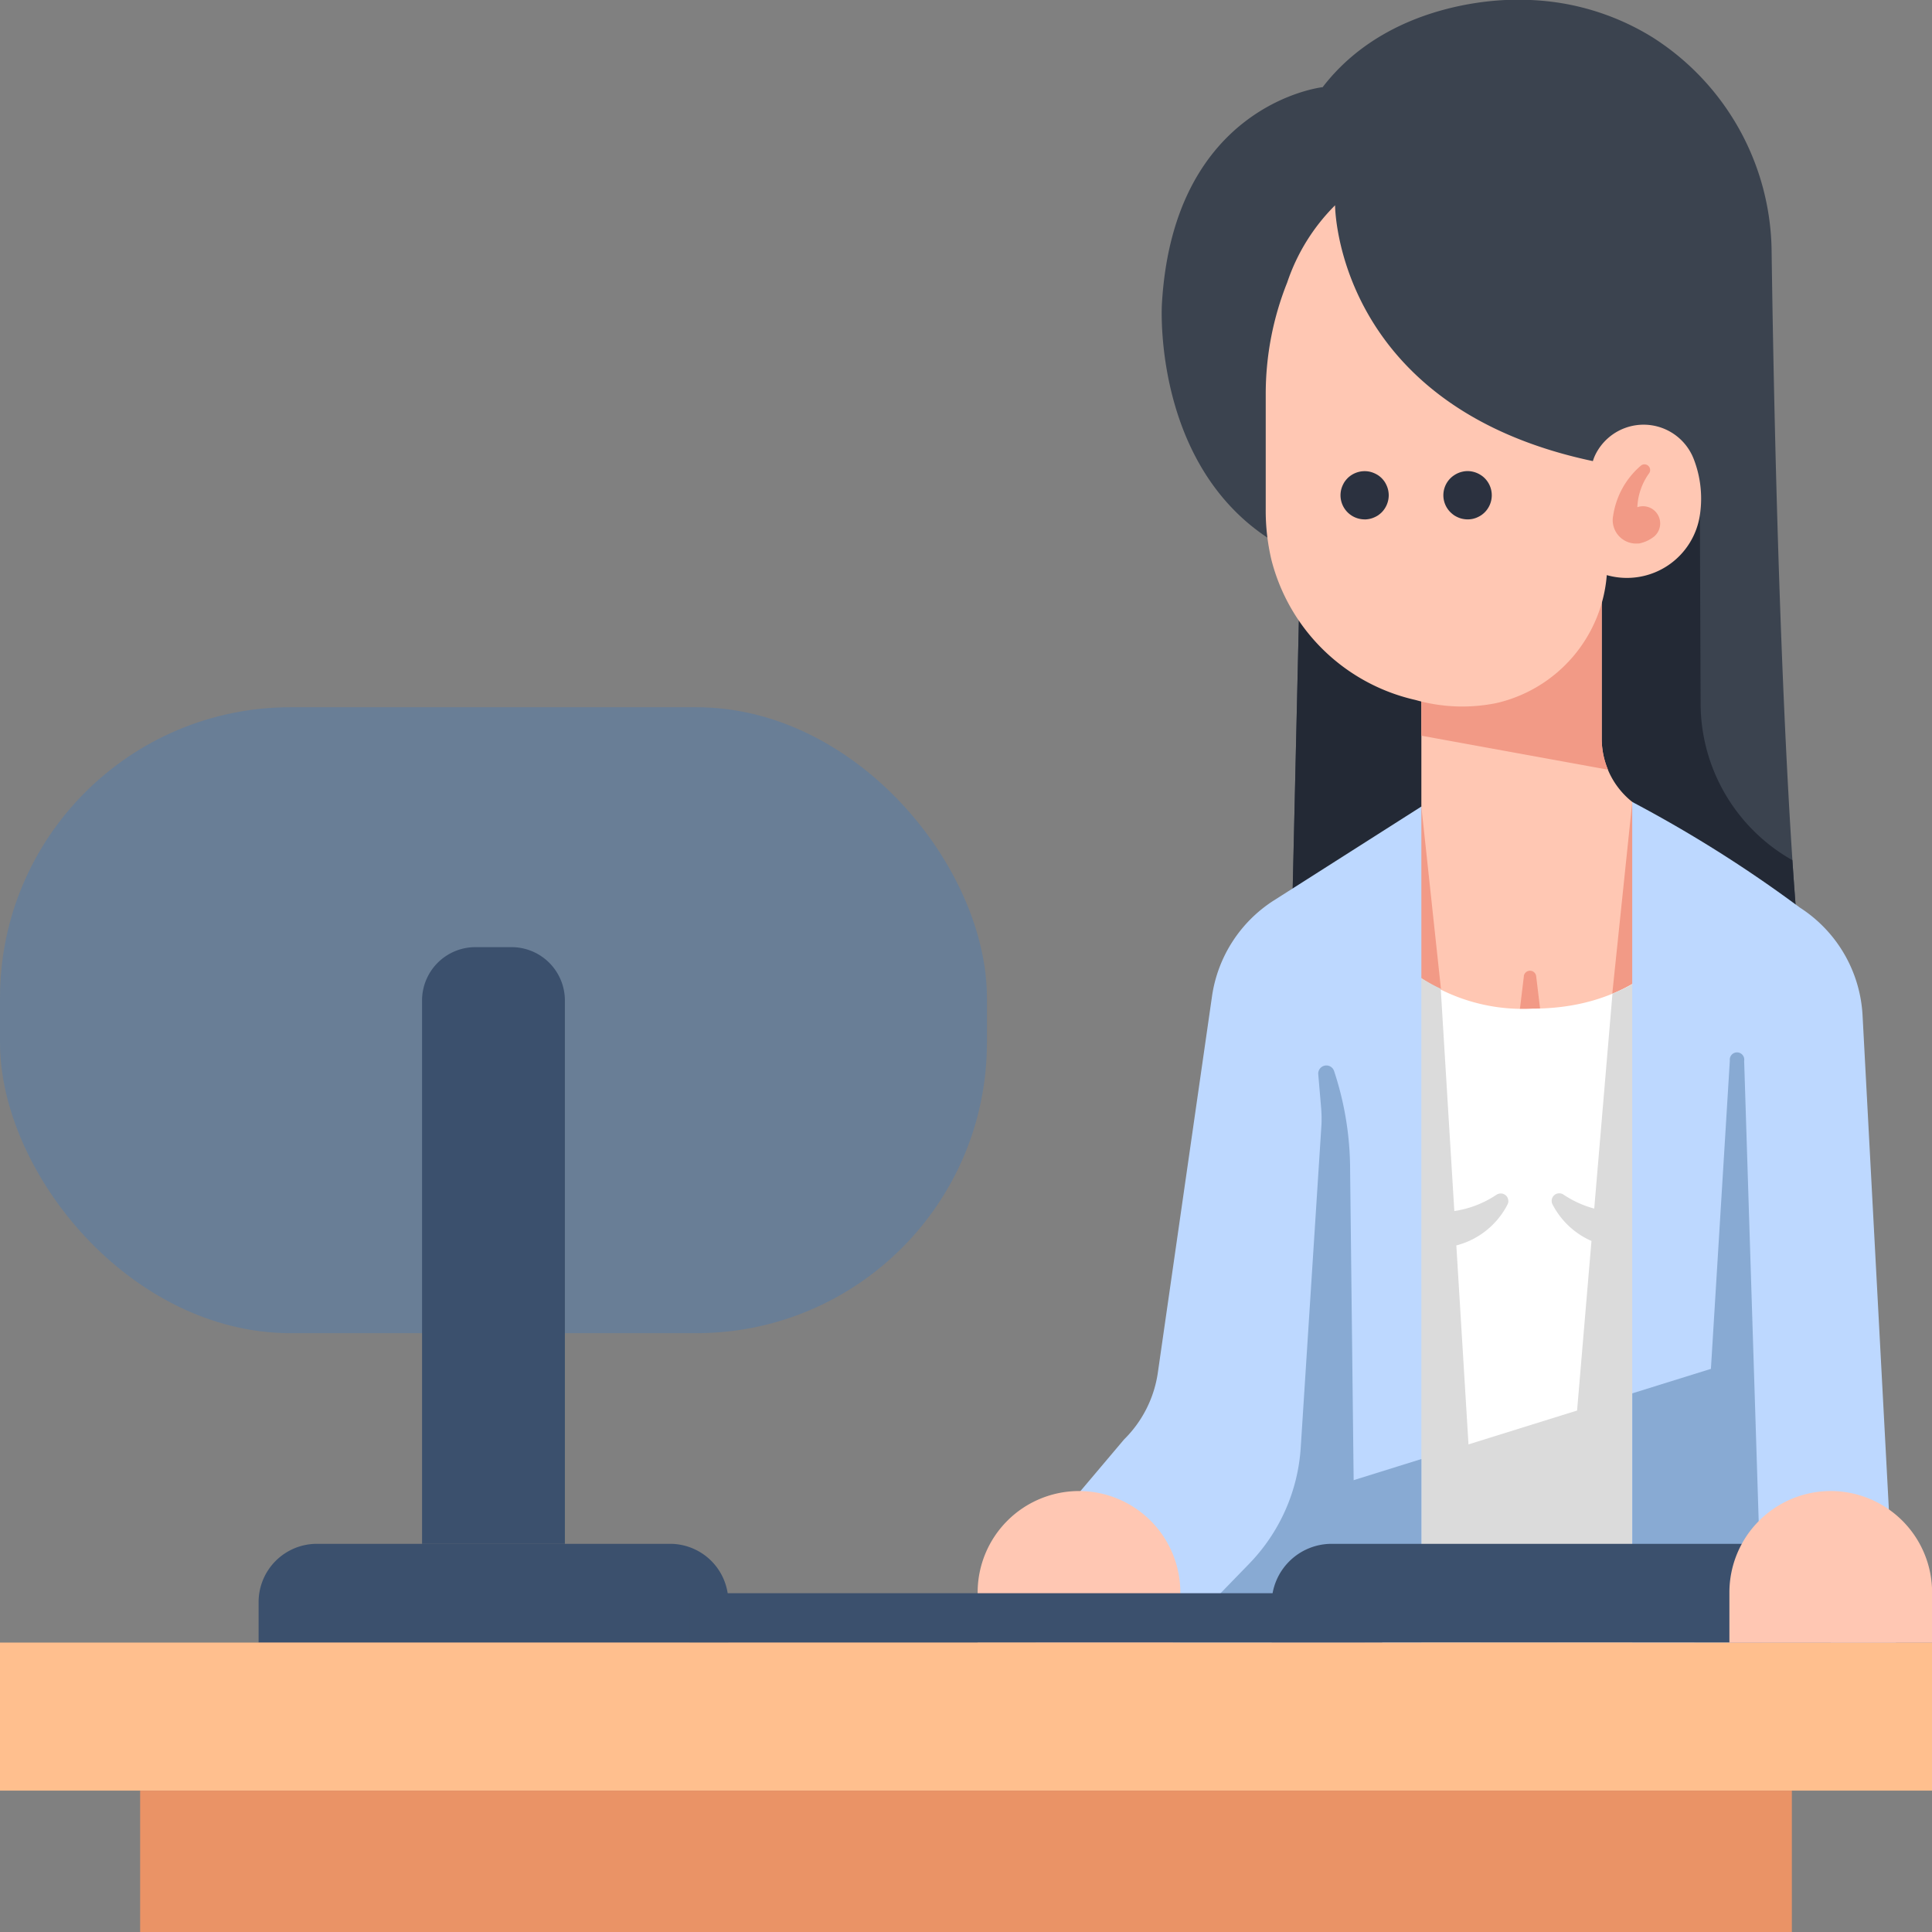 <svg xmlns="http://www.w3.org/2000/svg" width="79.998" height="80" viewBox="0 0 79.998 80"><rect x="0" y="0" width="79.998" height="80" fill="#808080" stroke="none"/><g id="worker" transform="translate(-10 -9.993)"><path id="&#x30D1;&#x30B9;_93346" data-name="&#x30D1;&#x30B9; 93346" d="M209.088,13.6s-6.2.667-6.669,9c0,0-.467,7.67,5.735,10.4l-.4,17.34,21.075-.934s-.856-7.764-1.163-28.97a10.622,10.622,0,0,0-4.935-8.9,10.384,10.384,0,0,0-5.577-1.55s-5.131-.2-8.066,3.6Z" transform="translate(-144.309 0)" fill="#3b434f"></path><path id="&#x30D1;&#x30B9;_93347" data-name="&#x30D1;&#x30B9; 93347" d="M244.557,109.471l-.1-.056a7.463,7.463,0,0,1-3.7-6.432l-.03-7.841-14.525.6-2.039,2.041-.379,16.423,21.075-.934S244.732,112.113,244.557,109.471Z" transform="translate(-160.34 -63.862)" fill="#232935"></path><path id="&#x30D1;&#x30B9;_93348" data-name="&#x30D1;&#x30B9; 93348" d="M239.216,110.613V101.78l7.468-2.156v8.182a3.337,3.337,0,0,0,1.265,2.616l1.317,1.79v8.8H237.147V114.9Z" transform="translate(-170.362 -67.224)" fill="#ffc7b3"></path><g id="&#x30B0;&#x30EB;&#x30FC;&#x30D7;_41414" data-name="&#x30B0;&#x30EB;&#x30FC;&#x30D7; 41414" transform="translate(66.785 43.198)"><path id="&#x30D1;&#x30B9;_93349" data-name="&#x30D1;&#x30B9; 93349" d="M237.147,153.979h3.186l-1.117-10.4-2.069,4.287Z" transform="translate(-237.147 -143.39)" fill="#f29a86"></path><path id="&#x30D1;&#x30B9;_93350" data-name="&#x30D1;&#x30B9; 93350" d="M260.761,171.015l-.546,4.525h1.6l-.543-4.525a.258.258,0,0,0-.513,0Z" transform="translate(-254.448 -163.795)" fill="#f29a86"></path><path id="&#x30D1;&#x30B9;_93351" data-name="&#x30D1;&#x30B9; 93351" d="M277.861,153.408v-8.8l-1.317-1.79L275.274,155Z" transform="translate(-265.742 -142.818)" fill="#f29a86"></path></g><path id="&#x30D1;&#x30B9;_93352" data-name="&#x30D1;&#x30B9; 93352" d="M236.03,162.147a7.6,7.6,0,0,0,6.95,3.727c5.137,0,6.75-3.727,6.75-3.727v29.977h-13.7Z" transform="translate(-169.524 -114.117)" fill="#fff"></path><path id="&#x30D1;&#x30B9;_93353" data-name="&#x30D1;&#x30B9; 93353" d="M236.03,241.778v6.867h13.7V237.508Z" transform="translate(-169.524 -170.638)" fill="#dbdbdb"></path><path id="&#x30D1;&#x30B9;_93354" data-name="&#x30D1;&#x30B9; 93354" d="M269.523,165.254l-.755,8.9a4.26,4.26,0,0,1-1.277-.582.314.314,0,0,0-.45.408,3.307,3.307,0,0,0,1.613,1.514l-1.411,16.626h5.718V162.147A6.618,6.618,0,0,1,269.523,165.254Z" transform="translate(-192.756 -114.117)" fill="#dbdbdb"></path><path id="&#x30D1;&#x30B9;_93355" data-name="&#x30D1;&#x30B9; 93355" d="M241.5,173.574a4.253,4.253,0,0,1-1.755.682l-.563-9.206a7.072,7.072,0,0,1-3.148-2.9v29.977h4.8l-1.006-16.448a3.309,3.309,0,0,0,2.118-1.692.314.314,0,0,0-.45-.408Z" transform="translate(-169.526 -114.117)" fill="#dbdbdb"></path><path id="&#x30D1;&#x30B9;_93356" data-name="&#x30D1;&#x30B9; 93356" d="M197.535,143.58l-6.1,3.883a5.672,5.672,0,0,0-2.569,3.977l-2.242,15.578a4.858,4.858,0,0,1-1.4,2.77l-3.65,4.321v4.09h15.962Z" transform="translate(-128.681 -100.191)" fill="#bdd8ff"></path><path id="&#x30D1;&#x30B9;_93357" data-name="&#x30D1;&#x30B9; 93357" d="M291.267,177.627l-1.383-25.965a5.663,5.663,0,0,0-2.6-4.471,53.477,53.477,0,0,0-6.938-4.372v34.809Z" transform="translate(-202.761 -99.62)" fill="#bdd8ff"></path><path id="&#x30D1;&#x30B9;_93358" data-name="&#x30D1;&#x30B9; 93358" d="M228.648,252.967v6.292h4.194v-7.6Z" transform="translate(-163.987 -181.252)" fill="#88aad3"></path><path id="&#x30D1;&#x30B9;_93359" data-name="&#x30D1;&#x30B9; 93359" d="M280.354,237.053v10.321h4.019l-.04-11.56Z" transform="translate(-202.767 -169.366)" fill="#88aad3"></path><rect id="&#x9577;&#x65B9;&#x5F62;_10619" data-name="&#x9577;&#x65B9;&#x5F62; 10619" width="40.866" height="25.919" rx="12.034" transform="translate(10 39.277)" fill="#697e96"></rect><path id="&#x30D1;&#x30B9;_93360" data-name="&#x30D1;&#x30B9; 93360" d="M82.117,166.869h1.494a2.21,2.21,0,0,1,2.21,2.21v22.5H79.907v-22.5A2.21,2.21,0,0,1,82.117,166.869Z" transform="translate(-52.431 -117.658)" fill="#3b506d"></path><path id="&#x30D1;&#x30B9;_93361" data-name="&#x30D1;&#x30B9; 93361" d="M55.244,265.7H69.869a2.413,2.413,0,0,1,2.413,2.413v1.676H52.831v-1.676a2.413,2.413,0,0,1,2.413-2.413Z" transform="translate(-32.123 -191.782)" fill="#3b506d"></path><path id="&#x30D1;&#x30B9;_93362" data-name="&#x30D1;&#x30B9; 93362" d="M176.11,256.955a4.2,4.2,0,0,1,4.2,4.2v2.079h-8.393v-2.079a4.2,4.2,0,0,1,4.2-4.2Z" transform="translate(-121.436 -185.223)" fill="#ffc7b3"></path><path id="&#x30D1;&#x30B9;_93363" data-name="&#x30D1;&#x30B9; 93363" d="M252.891,99.624l-7.468,2.156v5.9l7.729,1.407a3.327,3.327,0,0,1-.261-1.281Z" transform="translate(-176.569 -67.224)" fill="#f29a86"></path><path id="&#x30D1;&#x30B9;_93364" data-name="&#x30D1;&#x30B9; 93364" d="M210.391,188.908l-.859,13.375a7.6,7.6,0,0,1-2.131,4.805l-3.172,3.267H211.8l-.223-19.563a13.03,13.03,0,0,0-.663-4.1.337.337,0,0,0-.656.135l.117,1.366A5.628,5.628,0,0,1,210.391,188.908Z" transform="translate(-145.673 -132.349)" fill="#88aad3"></path><path id="&#x30D1;&#x30B9;_93365" data-name="&#x30D1;&#x30B9; 93365" d="M292.672,184.8l.761,24.086H290.6l1.479-24.1a.3.3,0,1,1,.593.014Z" transform="translate(-210.452 -130.879)" fill="#88aad3"></path><path id="&#x30D1;&#x30B9;_93366" data-name="&#x30D1;&#x30B9; 93366" d="M222.5,44s0,8.334,10.675,10.592a1.75,1.75,0,0,1,.115-.289,2.226,2.226,0,0,1,4.066.216,4.533,4.533,0,0,1,.256,2.266,3.056,3.056,0,0,1-3.786,2.548l-.075-.02a5.919,5.919,0,0,1-4.555,5.295,7.081,7.081,0,0,1-3.365-.125,7.967,7.967,0,0,1-5.966-5.8,8.861,8.861,0,0,1-.236-2.116V51.842a12.43,12.43,0,0,1,.889-4.646A8.185,8.185,0,0,1,222.5,44Z" transform="translate(-157.219 -25.506)" fill="#ffc7b3"></path><path id="&#x30D1;&#x30B9;_93367" data-name="&#x30D1;&#x30B9; 93367" d="M223.109,265.7h18.175a2.487,2.487,0,0,1,2.487,2.487v1.6H220.622v-1.6A2.487,2.487,0,0,1,223.109,265.7Z" transform="translate(-157.968 -191.782)" fill="#3b506d"></path><path id="&#x30D1;&#x30B9;_93368" data-name="&#x30D1;&#x30B9; 93368" d="M124.206,273.877h28.683v2.045H124.206Z" transform="translate(-85.655 -197.915)" fill="#3b506d"></path><path id="&#x30D1;&#x30B9;_93369" data-name="&#x30D1;&#x30B9; 93369" d="M10,282.056H90v6.13H10Z" transform="translate(0 -204.049)" fill="#ffbf8e"></path><path id="&#x30D1;&#x30B9;_93370" data-name="&#x30D1;&#x30B9; 93370" d="M33.213,306.579h68.392v5.855H33.213Z" transform="translate(-17.41 -222.441)" fill="#ea9366"></path><path id="&#x30D1;&#x30B9;_93371" data-name="&#x30D1;&#x30B9; 93371" d="M233.03,90.024a1,1,0,0,1-1-1,1.032,1.032,0,0,1,.02-.195.959.959,0,0,1,.058-.187,1.132,1.132,0,0,1,.09-.172,1.231,1.231,0,0,1,.125-.152,1.009,1.009,0,0,1,.9-.272.958.958,0,0,1,.187.058,1.132,1.132,0,0,1,.173.09,1,1,0,0,1,.277.277,1.133,1.133,0,0,1,.09.173.958.958,0,0,1,.057.187,1.032,1.032,0,0,1,.02.195,1.016,1.016,0,0,1-.292.707,1.228,1.228,0,0,1-.152.125,1.131,1.131,0,0,1-.173.09.958.958,0,0,1-.187.058,1.033,1.033,0,0,1-.2.02Z" transform="translate(-166.524 -58.525)" fill="#2b313f"></path><path id="&#x30D1;&#x30B9;_93372" data-name="&#x30D1;&#x30B9; 93372" d="M250.066,90.018a1.033,1.033,0,0,1-.195-.02.958.958,0,0,1-.187-.057,1.132,1.132,0,0,1-.172-.09,1.228,1.228,0,0,1-.152-.125.991.991,0,0,1,.152-1.537,1.008,1.008,0,0,1,.36-.15.932.932,0,0,1,.39,0,1.008,1.008,0,0,1,.36.15.909.909,0,0,1,.152.123,1,1,0,0,1,0,1.415,1.07,1.07,0,0,1-.153.125,1.129,1.129,0,0,1-.172.09.958.958,0,0,1-.187.058A1.032,1.032,0,0,1,250.066,90.018Z" transform="translate(-179.298 -58.519)" fill="#2b313f"></path><path id="&#x30D1;&#x30B9;_93373" data-name="&#x30D1;&#x30B9; 93373" d="M277.132,89.03a3.383,3.383,0,0,1,1.154-2.078.235.235,0,0,1,.331.327,2.591,2.591,0,0,0-.484,1.4l.031-.011a.712.712,0,0,1,.671,1.219,1.442,1.442,0,0,1-.627.293l-.032,0a.97.97,0,0,1-1.044-1.156Z" transform="translate(-200.336 -57.684)" fill="#f29a86"></path><path id="&#x30D1;&#x30B9;_93374" data-name="&#x30D1;&#x30B9; 93374" d="M300.625,256.955a4.2,4.2,0,0,1,4.2,4.2v2.079h-8.393v-2.079a4.2,4.2,0,0,1,4.2-4.2Z" transform="translate(-214.823 -185.223)" fill="#ffc7b3"></path></g></svg>